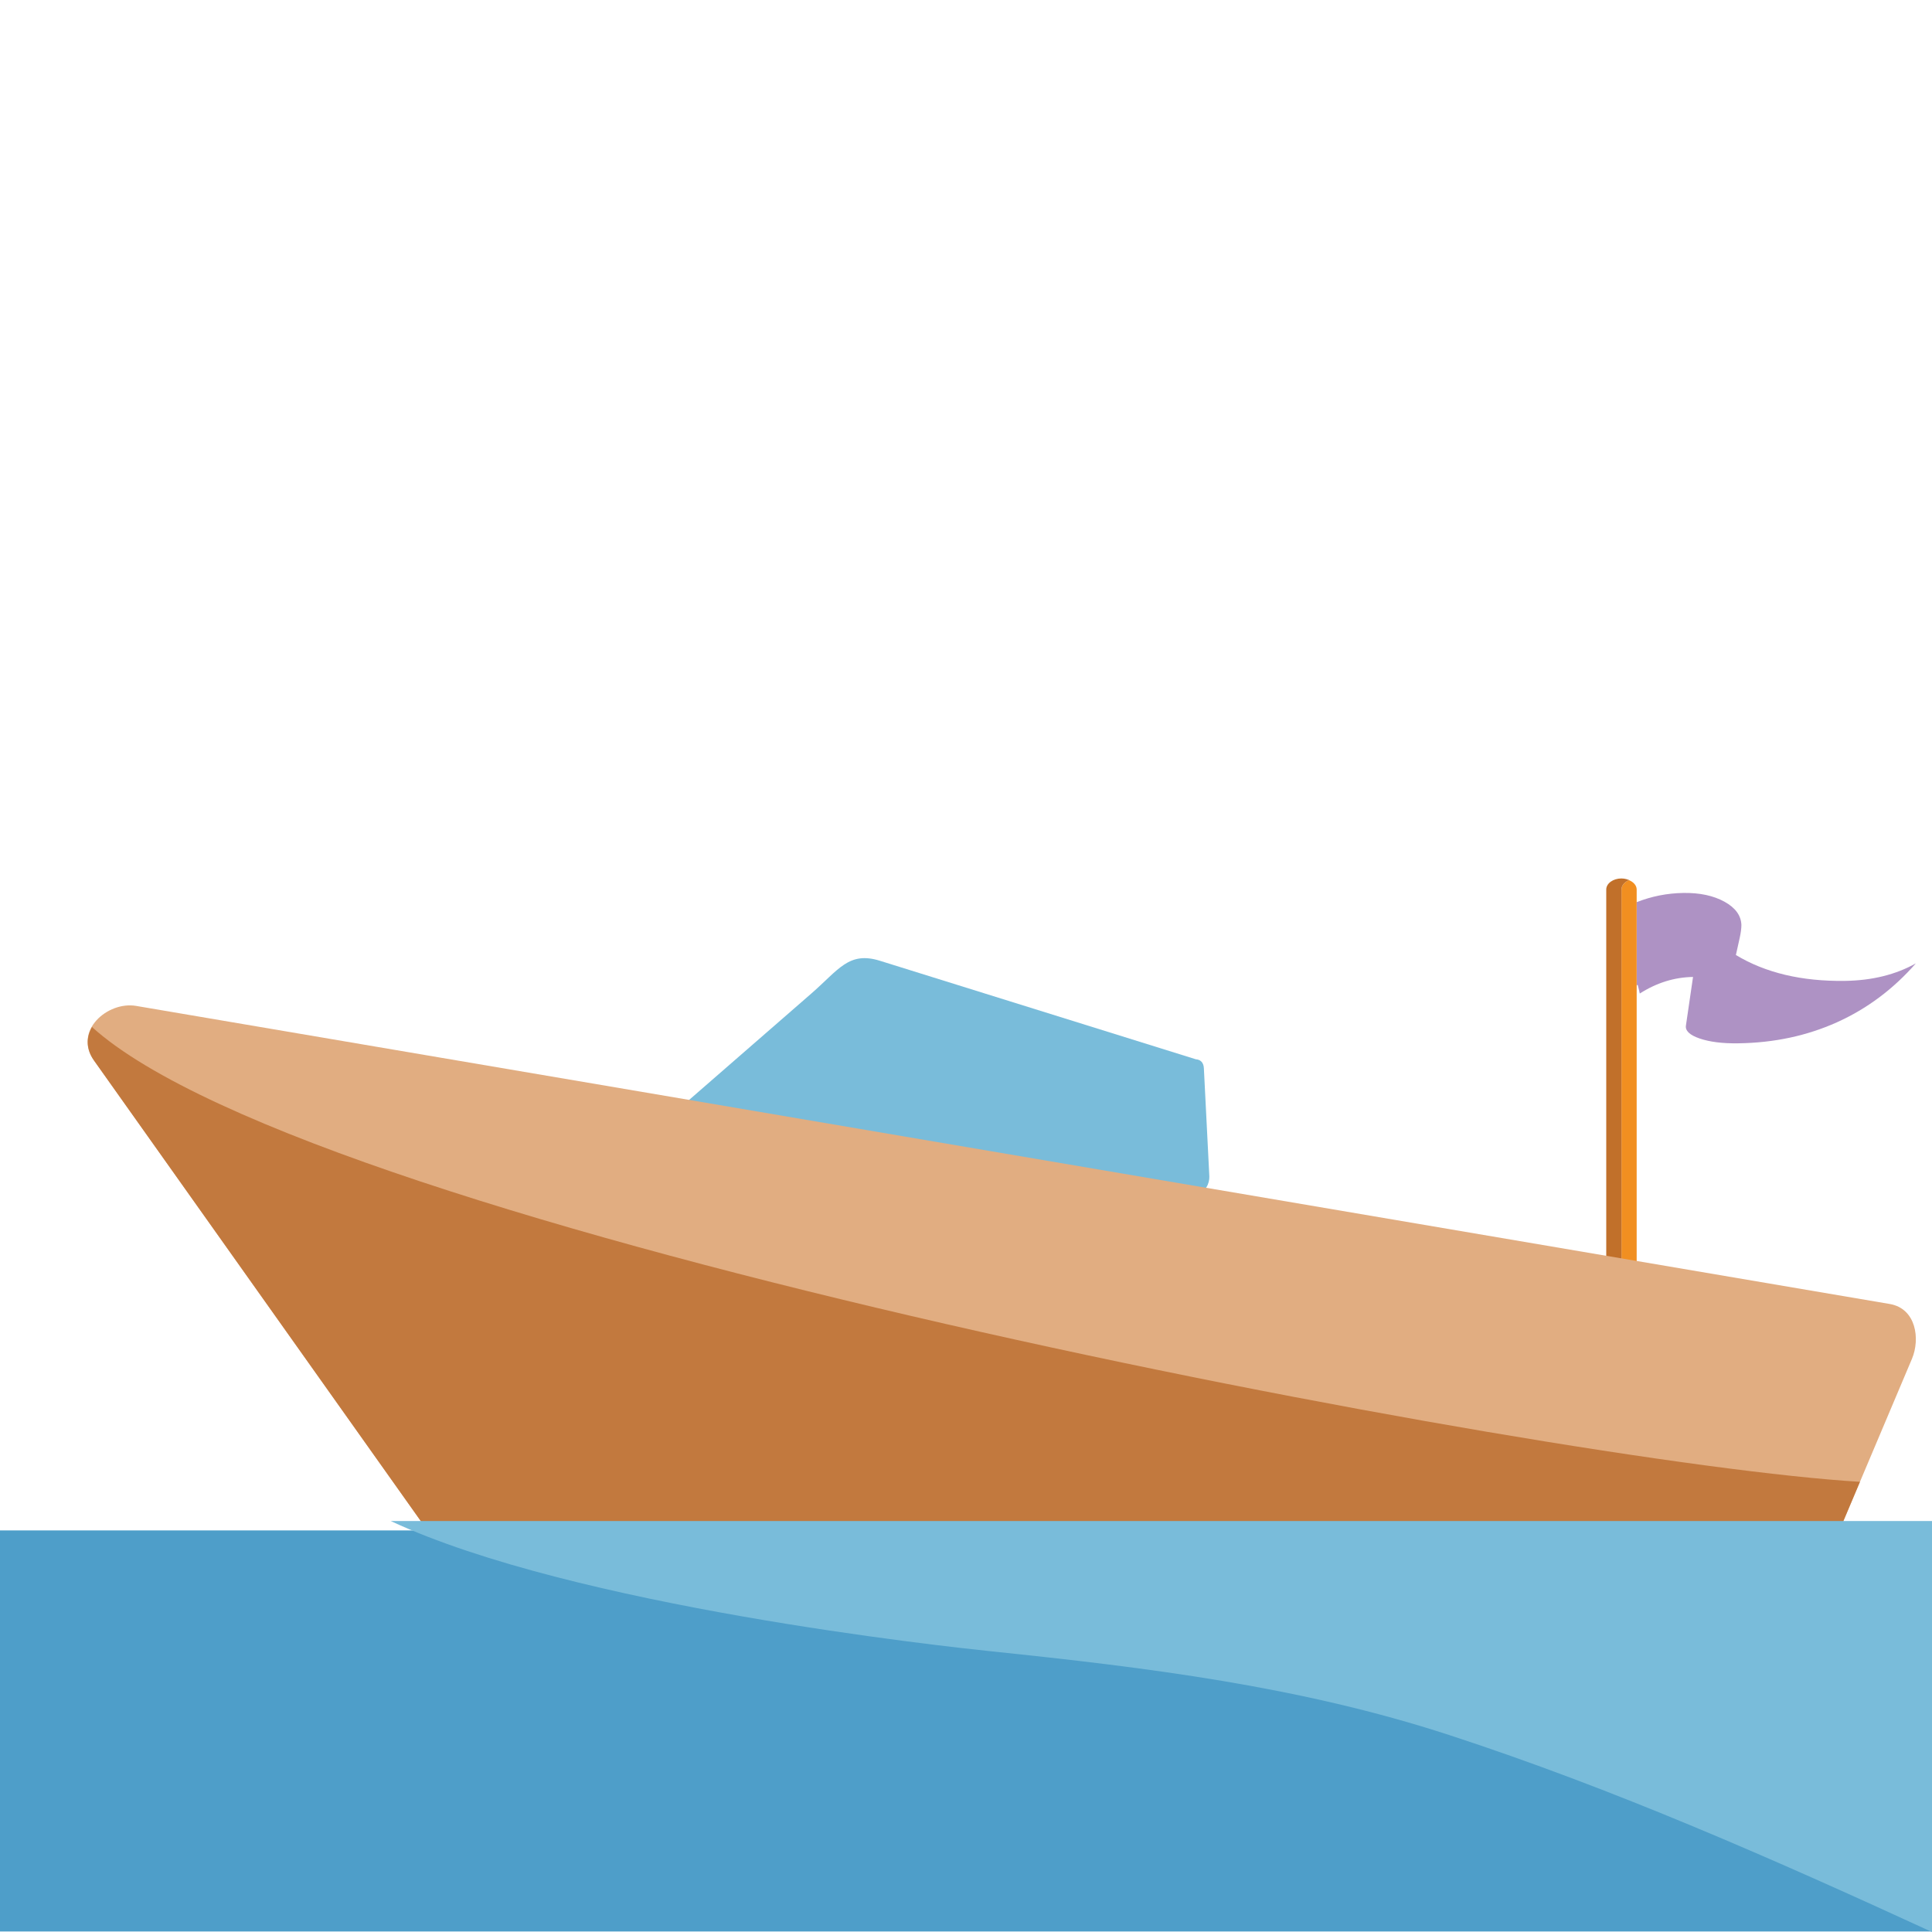 <?xml version="1.0" encoding="UTF-8" standalone="no"?>
<!-- Generator: Adobe Illustrator 16.0.0, SVG Export Plug-In . SVG Version: 6.00 Build 0)  -->

<svg
   xmlns:dc="http://purl.org/dc/elements/1.1/"
   xmlns:cc="http://creativecommons.org/ns#"
   xmlns:rdf="http://www.w3.org/1999/02/22-rdf-syntax-ns#"
   xmlns:svg="http://www.w3.org/2000/svg"
   xmlns="http://www.w3.org/2000/svg"
   xmlns:sodipodi="http://sodipodi.sourceforge.net/DTD/sodipodi-0.dtd"
   xmlns:inkscape="http://www.inkscape.org/namespaces/inkscape"
   version="1.1"
   id="Layer_1"
   x="0px"
   y="0px"
   width="64px"
   height="64px"
   viewBox="0 0 64 64"
   enable-background="new 0 0 64 64"
   xml:space="preserve"
   inkscape:version="0.48.5 r10040"
   sodipodi:docname="1F6A4.svg"
   inkscape:export-filename="D:\TESTINGEMOJI\SVGTEST\1F6A4.png"
   inkscape:export-xdpi="90"
   inkscape:export-ydpi="90"><defs
   id="defs5869" /><sodipodi:namedview
   pagecolor="#ffffff"
   bordercolor="#666666"
   borderopacity="1"
   objecttolerance="10"
   gridtolerance="10"
   guidetolerance="10"
   inkscape:pageopacity="0"
   inkscape:pageshadow="2"
   inkscape:window-width="640"
   inkscape:window-height="480"
   id="namedview5867"
   showgrid="false"
   inkscape:zoom="3.6875"
   inkscape:cx="32"
   inkscape:cy="32"
   inkscape:window-x="574"
   inkscape:window-y="364"
   inkscape:window-maximized="0"
   inkscape:current-layer="Layer_1" />
<g
   id="g5843">
	<path
   fill="#79BCDA"
   d="M39.675,39.486c-5.729-0.625-11.455-1.25-17.18-1.877c-0.283-0.029-0.498-0.449-0.209-0.701   c1.531-1.334,3.059-2.666,4.588-3.994c0.912-0.793,1.242-1.411,2.279-1.086c3.492,1.09,6.979,2.176,10.461,3.262   c0.139,0.008,0.258,0.094,0.266,0.301c0.062,1.189,0.119,2.385,0.181,3.579C40.07,39.203,39.927,39.515,39.675,39.486z"
   id="path5845" />
	<g
   id="g5847">
		<path
   fill="#AE92C4"
   d="M61.119,32.493c-1.43,0.02-2.637-0.266-3.615-0.857l0.127-0.572c0.037-0.17,0.055-0.311,0.055-0.422    c-0.01-0.312-0.196-0.57-0.559-0.771c-0.365-0.201-0.818-0.299-1.359-0.291c-0.547,0.008-1.061,0.113-1.551,0.305v2.754    c0.012-0.004,0.021-0.008,0.035-0.012c0.023,0.094,0.049,0.188,0.068,0.285c0.559-0.357,1.147-0.54,1.764-0.549l-0.234,1.6    c-0.033,0.178,0.119,0.324,0.451,0.438c0.33,0.113,0.754,0.168,1.279,0.16c1.188-0.016,2.273-0.248,3.273-0.697    c0.996-0.449,1.866-1.1,2.612-1.951C62.799,32.286,62.018,32.48,61.119,32.493z"
   id="path5849" />
		<path
   fill="#F18F21"
   d="M53.879,29.123c0.02,0.006,0.037,0.012,0.059,0.02C53.916,29.135,53.898,29.128,53.879,29.123z"
   id="path5851" />
		<path
   fill="#F18F21"
   d="M53.938,43.091c-0.021,0.006-0.039,0.012-0.039,0.012S53.916,43.097,53.938,43.091z"
   id="path5853" />
		<path
   fill="#F18F21"
   d="M54.217,29.883v-0.416c0-0.137-0.105-0.25-0.256-0.312c-0.148,0.064-0.248,0.18-0.248,0.312v13.299    c0,0.133,0.1,0.248,0.248,0.313c0.15-0.063,0.256-0.179,0.256-0.313V32.637V29.883z"
   id="path5855" />
		<path
   fill="#C1702A"
   d="M53.713,42.767v-13.3c0-0.133,0.1-0.248,0.248-0.312l0.004-0.004l-0.027-0.008    c-0.021-0.008-0.039-0.014-0.059-0.02c-0.051-0.013-0.105-0.023-0.166-0.023c-0.277,0-0.504,0.164-0.504,0.367v13.299    c0,0.201,0.227,0.365,0.504,0.365c0.061,0,0.115-0.01,0.168-0.023c0,0,0.035-0.012,0.057-0.018    c0.008-0.004,0.019-0.006,0.027-0.01l-0.004-0.002C53.813,43.015,53.713,42.898,53.713,42.767z"
   id="path5857" />
	</g>
	<path
   fill="#E1AD81"
   d="M62.605,43.197c-19.366-3.293-38.73-6.584-58.095-9.875c-0.947-0.162-2.093,0.832-1.394,1.813   c3.641,5.131,7.282,10.264,10.926,15.398c2.172,3.063,2.635,5.101,6.355,5.101c12.516,0,25.04,0,37.552,0   c0.446,0.104,0.914-0.041,1.155-0.613c1.41-3.334,2.822-6.67,4.232-10.008C63.615,44.352,63.473,43.349,62.605,43.197z"
   id="path5859" />
	<path
   fill="#C2793E"
   d="M3.047,34.021c-0.184,0.324-0.211,0.719,0.07,1.113c3.641,5.131,7.282,10.264,10.926,15.398   c2.172,3.063,2.635,5.101,6.355,5.101H57.95c0.446,0.104,0.914-0.041,1.155-0.613c0.836-1.978,1.672-3.956,2.509-5.933   C51.498,48.486,10.512,40.77,3.047,34.021z"
   id="path5861" />
	<rect
   y="50.697"
   fill="#4E9EC9"
   width="64"
   height="13.286"
   id="rect5863" />
	<path
   fill="#79BCDA"
   d="M32.864,54.705c5.104,0.531,10.184,1.152,15.138,2.769C53.455,59.252,58.744,61.582,64,64V50.386H12.944   C19.012,53.216,31.276,54.539,32.864,54.705z"
   id="path5865" />
</g>
</svg>